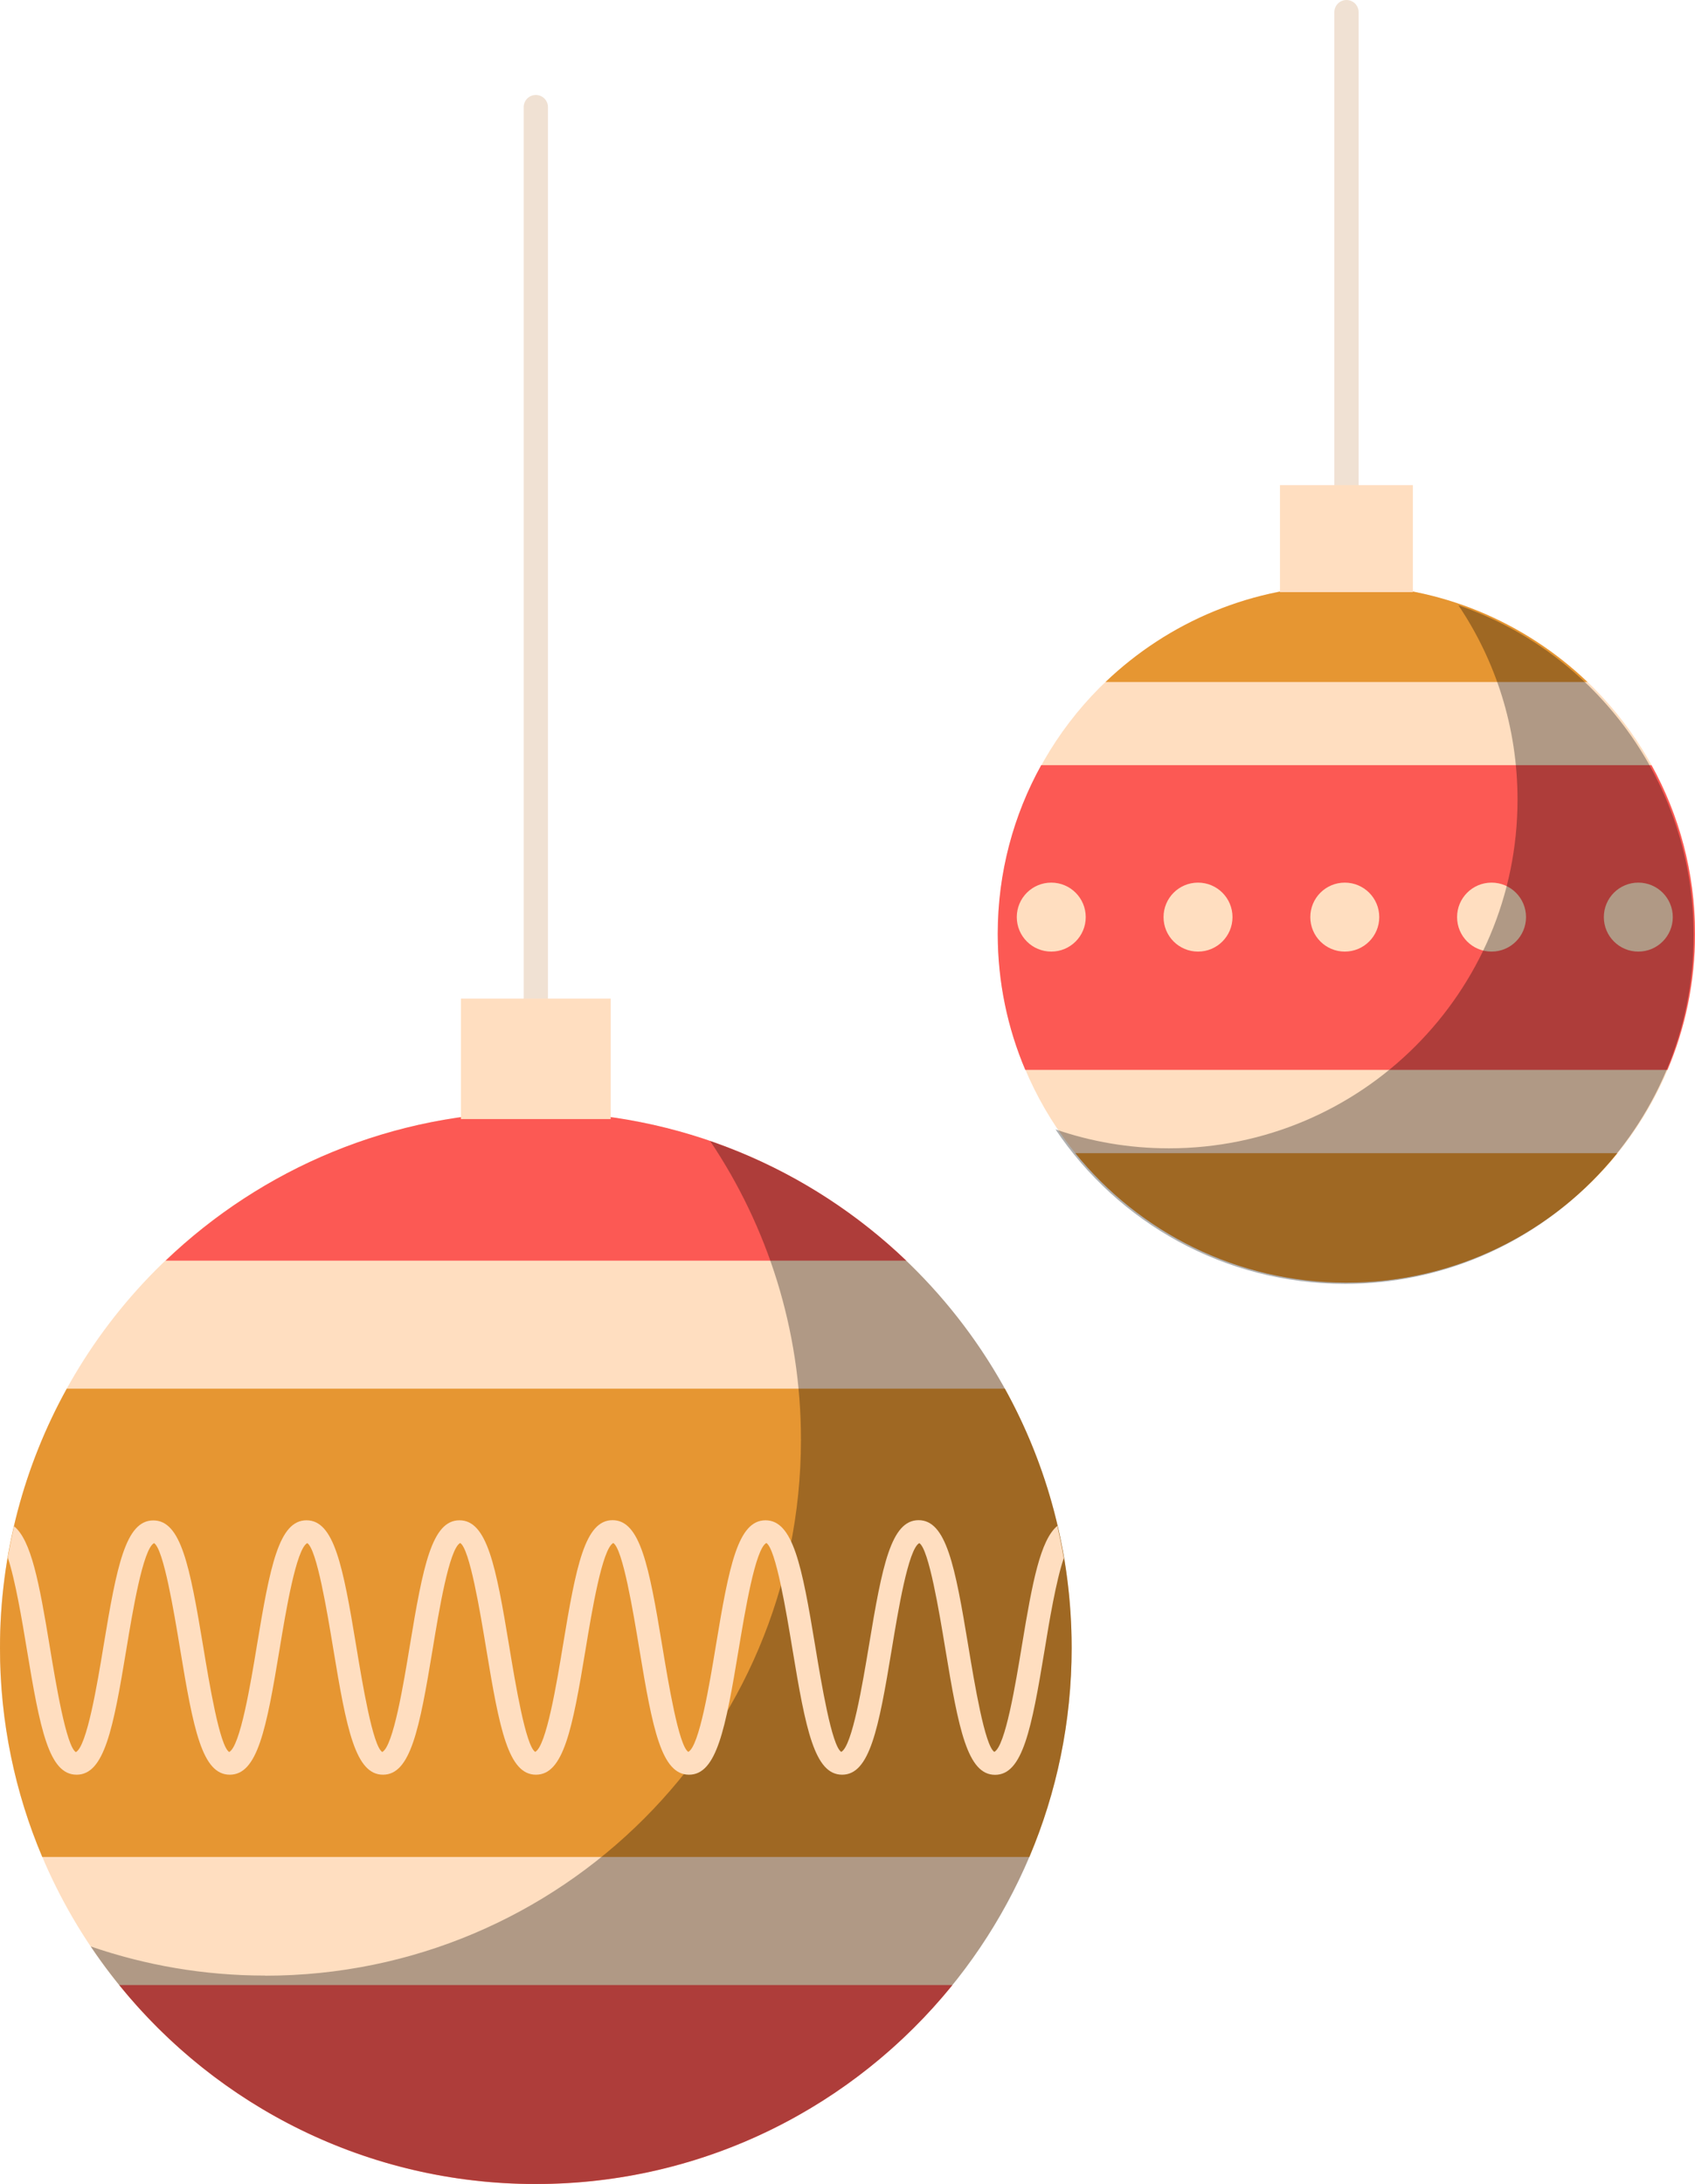 <?xml version="1.0" encoding="UTF-8"?>
<svg xmlns="http://www.w3.org/2000/svg" viewBox="0 0 139.63 179.85">
  <defs>
    <style>
      .cls-1 {
        fill: none;
        stroke: #f0e1d3;
        stroke-linecap: round;
        stroke-miterlimit: 10;
        stroke-width: 2px;
      }

      .cls-2 {
        isolation: isolate;
      }

      .cls-3 {
        mix-blend-mode: overlay;
        opacity: .31;
      }

      .cls-3, .cls-4, .cls-5, .cls-6 {
        stroke-width: 0px;
      }

      .cls-4 {
        fill: #fc5954;
      }

      .cls-5 {
        fill: #ffdec0;
      }

      .cls-6 {
        fill: #e69632;
      }
    </style>
  </defs>
  <g class="cls-2">
    <g id="Layer_2" data-name="Layer 2">
      <g id="OBJECTS">
        <g>
          <line class="cls-1" x1="44.14" y1="89.96" x2="44.14" y2="8.82"/>
          <line class="cls-1" x1="110.92" y1="41.31" x2="110.92" y2="1"/>
          <g>
            <circle class="cls-5" cx="44.14" cy="135.7" r="44.14" transform="translate(-30 13.77) rotate(-13.28)"/>
            <path class="cls-4" d="m13.64,103.81c7.93-7.58,18.67-12.25,30.51-12.25s22.58,4.67,30.51,12.25H13.64Z"/>
            <path class="cls-6" d="m3.48,152.91c-2.24-5.29-3.48-11.11-3.48-17.21,0-7.74,2-15.02,5.5-21.35h77.28c3.5,6.33,5.5,13.6,5.5,21.35,0,6.11-1.24,11.92-3.48,17.21H3.48Z"/>
            <path class="cls-4" d="m78.46,163.46c-8.09,9.99-20.46,16.39-34.32,16.39s-26.23-6.39-34.32-16.39h68.64Z"/>
            <rect class="cls-5" x="37.98" y="82.22" width="12.34" height="9.92" transform="translate(88.29 174.37) rotate(180)"/>
            <path class="cls-3" d="m21.84,162.69c24.38,0,44.14-19.76,44.14-44.14,0-9.1-2.76-17.56-7.48-24.59,17.33,5.96,29.78,22.39,29.78,41.74,0,24.38-19.76,44.14-44.14,44.14-15.28,0-28.74-7.76-36.67-19.56,4.5,1.55,9.33,2.4,14.36,2.4Z"/>
            <path class="cls-5" d="m.64,128.28c.15-.87.32-1.74.52-2.6,1.4,1.15,2.06,4.56,2.93,9.86.51,3.09,1.37,8.27,2.16,8.74.91-.47,1.77-5.65,2.28-8.75,1.09-6.59,1.82-10.33,4.1-10.33s3,3.73,4.1,10.33c.51,3.09,1.37,8.27,2.15,8.74.91-.47,1.77-5.65,2.28-8.75,1.09-6.59,1.82-10.33,4.09-10.33s3,3.73,4.09,10.33c.51,3.09,1.37,8.28,2.15,8.75.91-.47,1.76-5.65,2.27-8.75,1.09-6.6,1.82-10.33,4.09-10.33s3,3.73,4.09,10.33c.51,3.09,1.37,8.27,2.15,8.74.91-.47,1.77-5.65,2.28-8.75,1.09-6.6,1.82-10.33,4.09-10.33s3,3.73,4.09,10.33c.51,3.09,1.37,8.27,2.15,8.75.91-.47,1.76-5.65,2.27-8.74,1.09-6.6,1.82-10.33,4.09-10.33s3,3.73,4.09,10.33c.51,3.09,1.37,8.27,2.15,8.74.91-.47,1.76-5.65,2.28-8.75,1.09-6.59,1.82-10.33,4.09-10.33s3,3.73,4.09,10.33c.51,3.09,1.37,8.27,2.15,8.75.91-.47,1.76-5.65,2.27-8.75.87-5.29,1.53-8.7,2.92-9.86.2.88.38,1.76.53,2.66-.63,1.83-1.2,5.23-1.57,7.51-1.09,6.6-1.82,10.33-4.09,10.33s-3-3.73-4.09-10.33c-.51-3.09-1.37-8.27-2.15-8.75-.91.47-1.76,5.65-2.27,8.74-1.09,6.6-1.82,10.33-4.09,10.33s-3-3.73-4.09-10.33c-.51-3.09-1.37-8.27-2.15-8.75-.91.47-1.76,5.65-2.28,8.75-1.09,6.59-1.82,10.33-4.09,10.33s-3-3.73-4.09-10.33c-.51-3.09-1.37-8.27-2.15-8.75-.91.47-1.77,5.65-2.28,8.75-1.09,6.6-1.82,10.33-4.09,10.33s-3-3.73-4.09-10.33c-.51-3.09-1.37-8.28-2.15-8.75-.91.47-1.76,5.65-2.27,8.75-1.09,6.6-1.82,10.33-4.09,10.33s-3-3.73-4.09-10.33c-.51-3.09-1.37-8.27-2.15-8.74-.91.47-1.77,5.65-2.28,8.74-1.09,6.6-1.82,10.33-4.1,10.33s-3-3.73-4.09-10.33c-.51-3.09-1.37-8.27-2.15-8.74-.91.47-1.77,5.65-2.28,8.74-1.09,6.6-1.82,10.33-4.1,10.33s-3.01-3.73-4.1-10.33c-.38-2.31-.96-5.77-1.58-7.58Z"/>
          </g>
          <g>
            <circle class="cls-5" cx="110.92" cy="76.91" r="28.72" transform="translate(-2.58 149.95) rotate(-67.5)"/>
            <path class="cls-6" d="m91.07,56.16c5.16-4.93,12.14-7.97,19.85-7.97s14.69,3.04,19.85,7.97h-39.69Z"/>
            <path class="cls-4" d="m84.46,88.1c-1.46-3.44-2.27-7.22-2.27-11.2,0-5.04,1.3-9.77,3.58-13.89h50.28c2.28,4.12,3.58,8.85,3.58,13.89,0,3.97-.81,7.76-2.27,11.2h-52.91Z"/>
            <path class="cls-6" d="m133.24,94.96c-5.27,6.5-13.31,10.66-22.33,10.66s-17.06-4.16-22.33-10.66h44.65Z"/>
            <rect class="cls-5" x="105.44" y="39.95" width="10.95" height="8.81" transform="translate(221.83 88.71) rotate(180)"/>
            <path class="cls-5" d="m107.94,75.52c0,1.57,1.27,2.84,2.84,2.84s2.84-1.27,2.84-2.84-1.27-2.84-2.84-2.84-2.84,1.27-2.84,2.84Z"/>
            <path class="cls-5" d="m120.03,75.52c0,1.57,1.27,2.84,2.84,2.84s2.84-1.27,2.84-2.84-1.27-2.84-2.84-2.84-2.84,1.27-2.84,2.84Z"/>
            <path class="cls-5" d="m132.12,75.52c0,1.57,1.27,2.84,2.84,2.84s2.84-1.27,2.84-2.84-1.27-2.84-2.84-2.84-2.84,1.27-2.84,2.84Z"/>
            <path class="cls-5" d="m95.85,75.52c0,1.57,1.27,2.84,2.84,2.84s2.84-1.27,2.84-2.84-1.27-2.84-2.84-2.84-2.84,1.27-2.84,2.84Z"/>
            <path class="cls-5" d="m83.76,75.52c0,1.57,1.27,2.84,2.84,2.84s2.84-1.27,2.84-2.84-1.27-2.84-2.84-2.84-2.84,1.27-2.84,2.84Z"/>
            <path class="cls-3" d="m96.29,94.56c15.86,0,28.72-12.86,28.72-28.72,0-5.92-1.79-11.42-4.87-16,11.27,3.88,19.38,14.57,19.38,27.16,0,15.86-12.86,28.72-28.72,28.72-9.94,0-18.7-5.05-23.85-12.72,2.93,1.01,6.07,1.56,9.34,1.56Z"/>
          </g>
        </g>
      </g>
    </g>
  </g>
</svg>